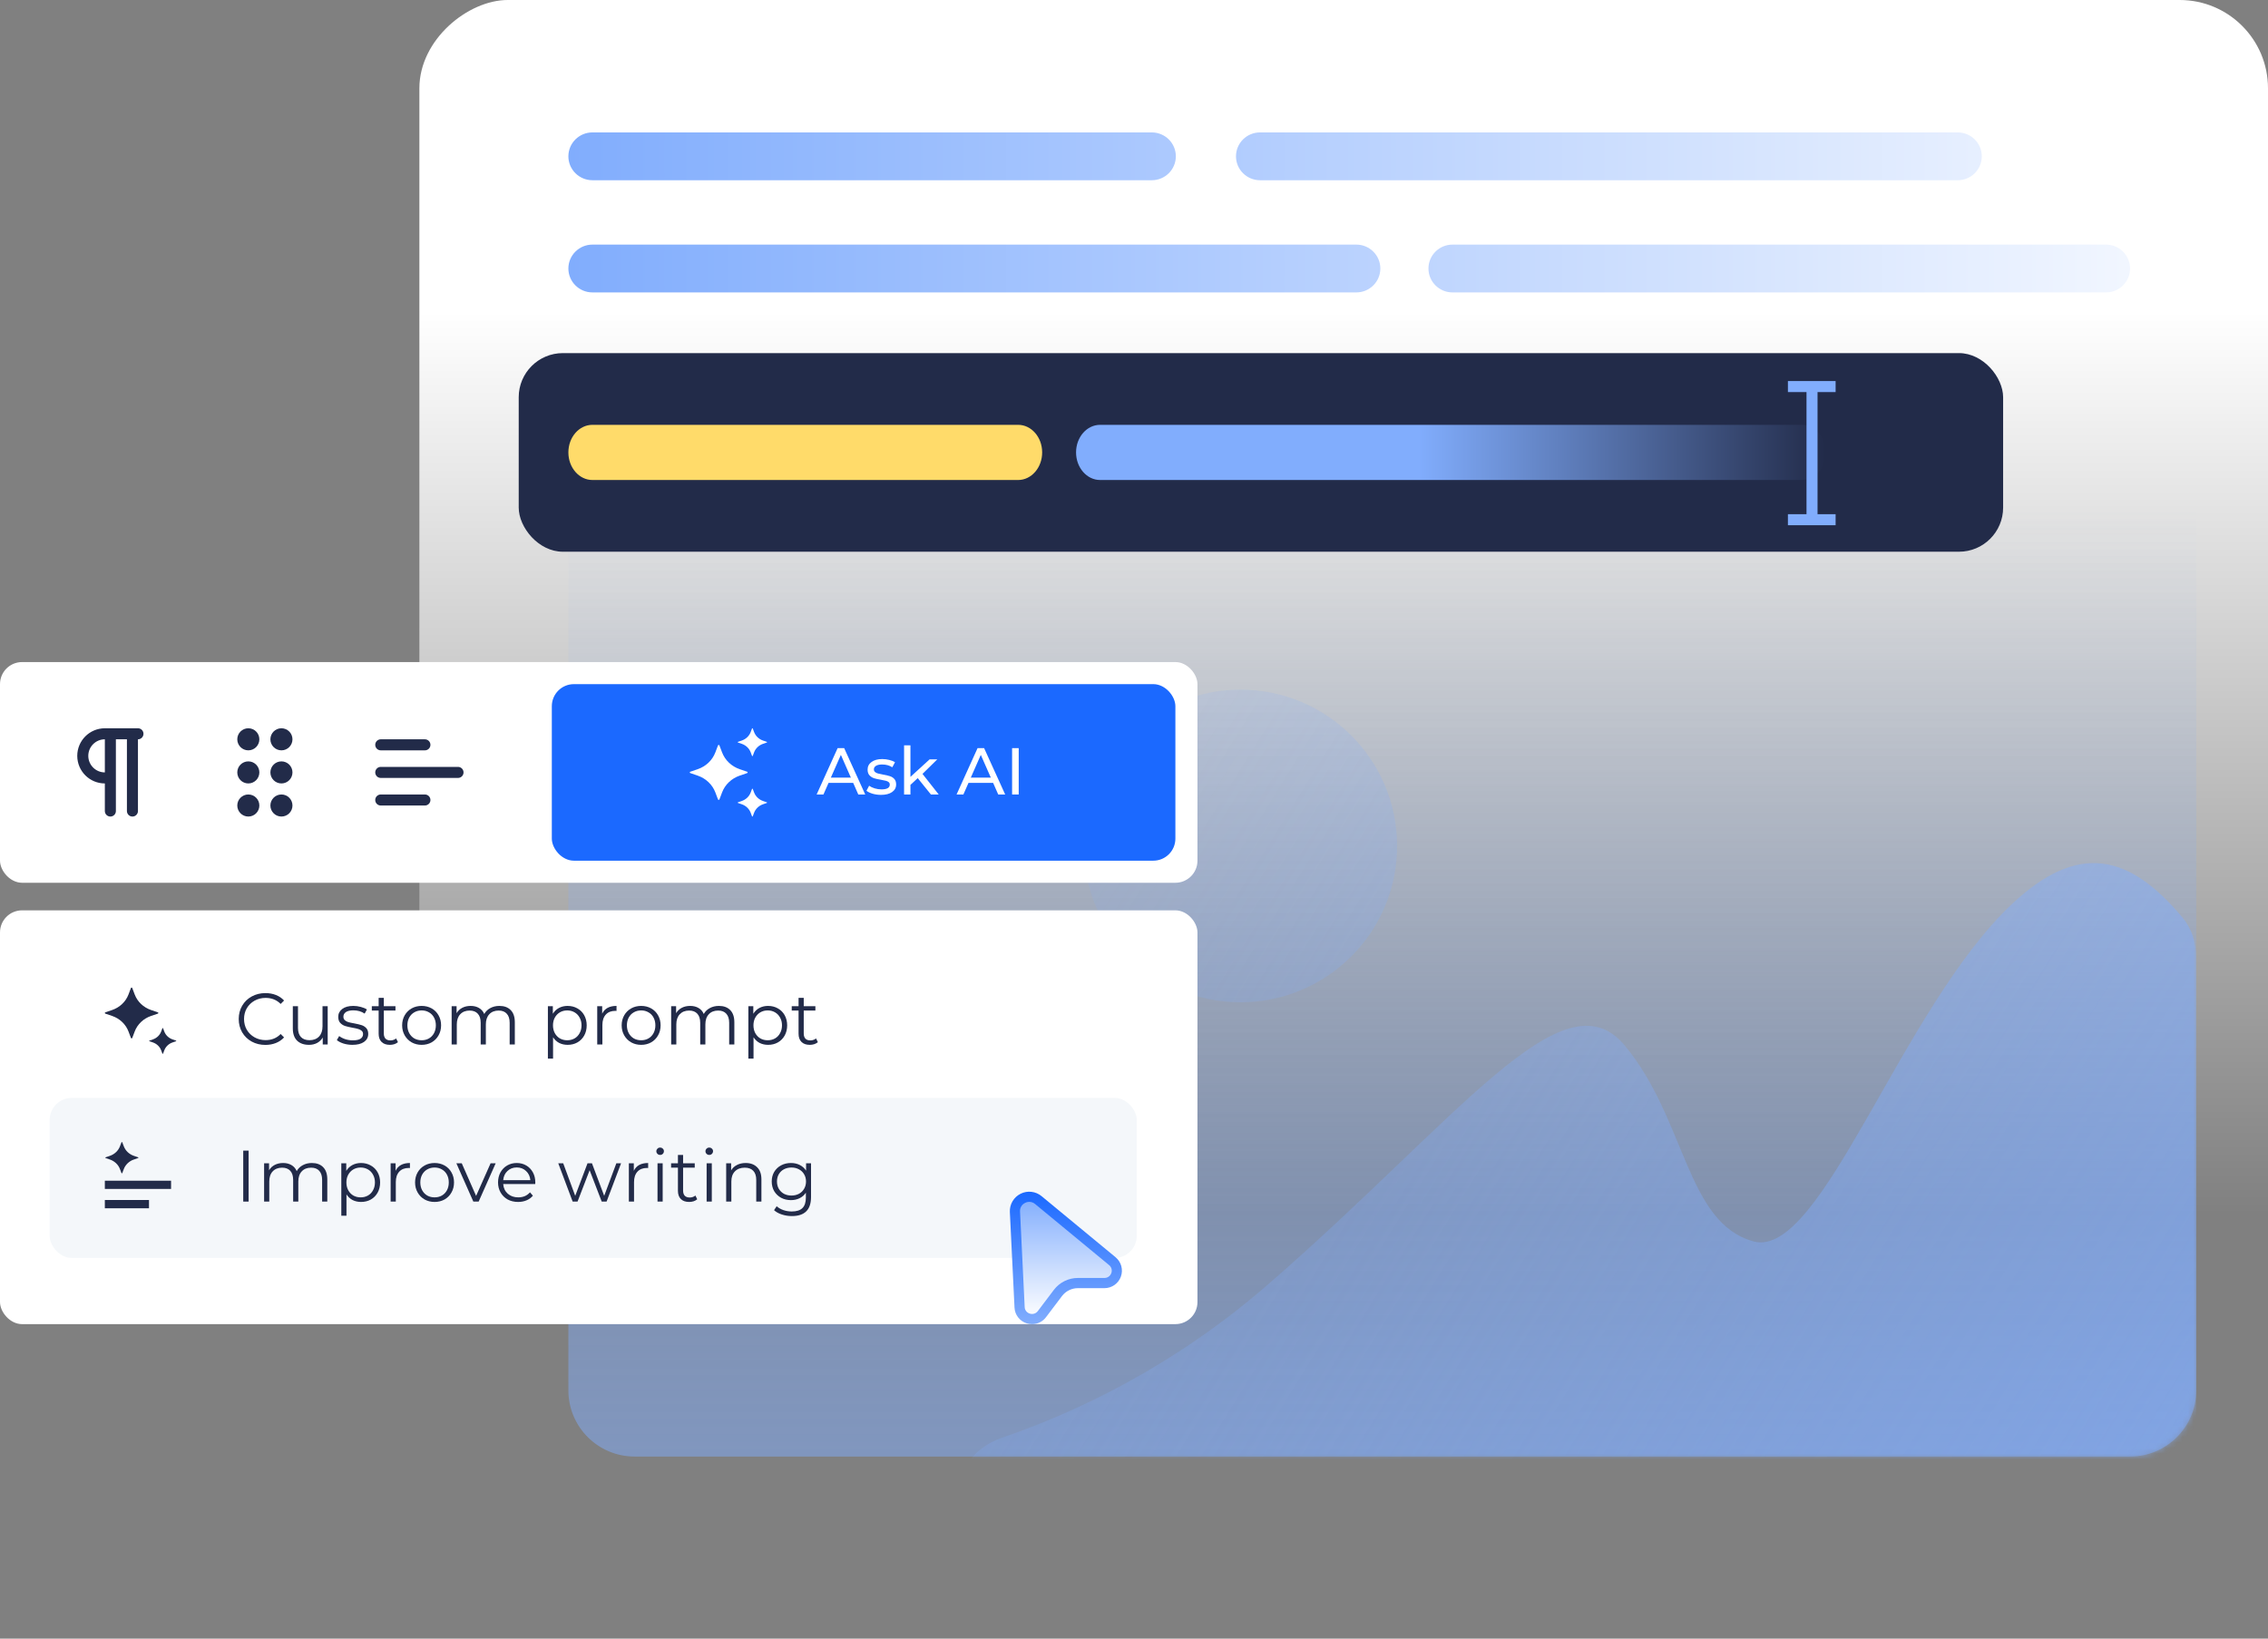 <svg width="411" height="297" viewBox="0 0 411 297" fill="none" xmlns="http://www.w3.org/2000/svg">
<rect x="0" y="0" width="411" height="297" fill="#808080" stroke="none"/>
<rect x="411" width="297" height="335" rx="16" transform="rotate(90 411 0)" fill="url(#paint0_linear_2_442)"/>
<path d="M103 76C103 69.373 108.373 64 115 64H386C392.627 64 398 69.373 398 76V252C398 258.627 392.627 264 386 264H115C108.373 264 103 258.627 103 252V76Z" fill="url(#paint1_linear_2_442)" fill-opacity="0.5"/>
<mask id="mask0_2_442" style="mask-type:alpha" maskUnits="userSpaceOnUse" x="103" y="64" width="295" height="200">
<path d="M103 76C103 69.373 108.373 64 115 64H386C392.627 64 398 69.373 398 76V252C398 258.627 392.627 264 386 264H115C108.373 264 103 258.627 103 252V76Z" fill="#81ADFD"/>
</mask>
<g mask="url(#mask0_2_442)">
<path d="M364.569 163.886C376.653 152.498 385.914 154.85 395.51 166.309C397.169 168.291 397.977 170.836 397.977 173.421V271.907C397.977 278.535 392.604 283.907 385.977 283.907H184.72C178.247 283.907 173 278.66 173 272.187V272.187C173 266.892 176.568 262.301 181.578 260.587C195.036 255.983 212.685 247.673 229.793 232.8C264.33 202.787 283.262 176.122 294.397 189.454C305.533 202.786 305.517 221.675 317.782 225.008C330.047 228.341 344.525 182.773 364.569 163.886ZM224.782 125C240.465 125 253.179 137.684 253.179 153.331C253.179 168.978 240.465 181.662 224.782 181.662C209.099 181.662 196.386 168.978 196.386 153.331C196.386 137.684 209.099 125 224.782 125Z" fill="url(#paint2_linear_2_442)"/>
</g>
<rect x="94" y="64.001" width="269" height="36" rx="8" fill="#222B49"/>
<path d="M245.781 44.334C248.189 44.334 250.141 46.274 250.141 48.667C250.141 51.06 248.189 53.001 245.781 53.001H107.36C104.952 53.001 103 51.06 103 48.667C103 46.274 104.952 44.334 107.36 44.334H245.781ZM381.641 44.334C384.048 44.334 386 46.274 386 48.667C386 51.06 384.048 53.001 381.641 53.001H263.22C260.812 53.001 258.86 51.06 258.86 48.667C258.86 46.274 260.812 44.334 263.22 44.334H381.641ZM208.723 24C211.131 24 213.083 25.941 213.083 28.334C213.083 30.727 211.131 32.667 208.723 32.667H107.36C104.952 32.667 103 30.727 103 28.334C103 25.941 104.952 24 107.36 24H208.723ZM354.774 24C357.181 24 359.133 25.941 359.133 28.334C359.133 30.727 357.181 32.667 354.774 32.667H228.342C225.934 32.667 223.982 30.727 223.982 28.334C223.982 25.941 225.934 24 228.342 24H354.774Z" fill="url(#paint3_linear_2_442)"/>
<path d="M188.858 82.001C188.858 79.239 186.907 77.001 184.5 77.001H107.358C104.951 77.001 103 79.239 103 82.001C103 84.762 104.951 87.001 107.358 87.001H184.5C186.907 87.001 188.858 84.762 188.858 82.001Z" fill="#FFDB6A"/>
<path d="M330.858 82.001C330.858 79.239 328.907 77.001 326.5 77.001H199.358C196.951 77.001 195 79.239 195 82.001C195 84.762 196.951 87.001 199.358 87.001H326.5C328.907 87.001 330.858 84.762 330.858 82.001Z" fill="url(#paint4_linear_2_442)"/>
<path d="M328.369 70.426L328.369 94.558" stroke="#81ADFD" stroke-width="2"/>
<path d="M324 70.066H332.644" stroke="#81ADFD" stroke-width="2"/>
<path d="M324 94.198H332.644" stroke="#81ADFD" stroke-width="2"/>
<rect y="120" width="217" height="40" rx="4" fill="white"/>
<path d="M20 133V141M20 133H24M20 133H19C16.791 133 15 134.791 15 137C15 139.209 16.791 141 19 141H20M20 141V147M24 133V147M24 133H25" stroke="#222B49" stroke-width="2" stroke-linecap="round" stroke-linejoin="round"/>
<path d="M45 144C46.105 144 47 144.895 47 146C47 147.105 46.105 148 45 148C43.895 148 43 147.105 43 146C43 144.895 43.895 144 45 144ZM51 144C52.105 144 53 144.895 53 146C53 147.105 52.105 148 51 148C49.895 148 49 147.105 49 146C49 144.895 49.895 144 51 144ZM45 138C46.105 138 47 138.895 47 140C47 141.105 46.105 142 45 142C43.895 142 43 141.105 43 140C43 138.895 43.895 138 45 138ZM51 138C52.105 138 53 138.895 53 140C53 141.105 52.105 142 51 142C49.895 142 49 141.105 49 140C49 138.895 49.895 138 51 138ZM45 132C46.105 132 47 132.895 47 134C47 135.105 46.105 136 45 136C43.895 136 43 135.105 43 134C43 132.895 43.895 132 45 132ZM51 132C52.105 132 53 132.895 53 134C53 135.105 52.105 136 51 136C49.895 136 49 135.105 49 134C49 132.895 49.895 132 51 132Z" fill="#222B49"/>
<path d="M69 145H77M69 140H83M69 135H77" stroke="#222B49" stroke-width="2" stroke-linecap="round" stroke-linejoin="round"/>
<rect x="100" y="124" width="113" height="32" rx="4" fill="#1B69FF"/>
<path d="M136.279 142.999C136.302 142.941 136.389 142.942 136.411 142.999L136.656 143.645C136.928 144.361 137.522 144.925 138.275 145.183L138.954 145.416C139.015 145.437 139.015 145.519 138.954 145.54L138.275 145.773C137.522 146.031 136.929 146.595 136.656 147.31L136.411 147.956C136.389 148.015 136.302 148.015 136.279 147.956L136.035 147.31C135.763 146.595 135.169 146.031 134.415 145.773L133.737 145.54C133.675 145.519 133.675 145.437 133.737 145.416L134.415 145.183C135.169 144.925 135.764 144.361 136.035 143.645L136.279 142.999Z" fill="white"/>
<path d="M130.113 135.107C130.157 134.991 130.329 134.991 130.373 135.107L130.855 136.381C131.392 137.795 132.565 138.908 134.053 139.418L135.395 139.877C135.516 139.919 135.516 140.082 135.395 140.123L134.053 140.582C132.564 141.091 131.392 142.205 130.855 143.619L130.373 144.894C130.329 145.008 130.157 145.008 130.113 144.894L129.631 143.619C129.094 142.205 127.921 141.091 126.433 140.582L125.091 140.123C124.97 140.082 124.97 139.918 125.091 139.877L126.433 139.418C127.921 138.908 129.094 137.795 129.631 136.381L130.113 135.107Z" fill="white"/>
<path d="M136.279 132.044C136.302 131.985 136.389 131.985 136.411 132.044L136.656 132.689C136.928 133.405 137.522 133.969 138.275 134.228L138.954 134.459C139.015 134.481 139.015 134.563 138.954 134.584L138.275 134.817C137.522 135.076 136.928 135.639 136.656 136.355L136.411 137.001C136.389 137.059 136.302 137.059 136.279 137.001L136.035 136.355C135.764 135.639 135.169 135.076 134.415 134.817L133.737 134.584C133.675 134.563 133.675 134.481 133.737 134.459L134.415 134.228C135.169 133.969 135.764 133.405 136.035 132.689L136.279 132.044Z" fill="white"/>
<path d="M183.408 135.6H184.608V144H183.408V135.6Z" fill="white"/>
<path d="M179.971 141.9H175.507L174.583 144H173.347L177.151 135.6H178.339L182.155 144H180.895L179.971 141.9ZM179.551 140.94L177.739 136.824L175.927 140.94H179.551Z" fill="white"/>
<path d="M166.306 141.036L164.986 142.26V144H163.834V135.096H164.986V140.808L168.454 137.64H169.846L167.17 140.268L170.11 144H168.694L166.306 141.036Z" fill="white"/>
<path d="M159.647 144.072C159.127 144.072 158.627 144.004 158.147 143.868C157.667 143.724 157.291 143.544 157.019 143.328L157.499 142.416C157.779 142.616 158.119 142.776 158.519 142.896C158.919 143.016 159.323 143.076 159.731 143.076C160.739 143.076 161.243 142.788 161.243 142.212C161.243 142.02 161.175 141.868 161.039 141.756C160.903 141.644 160.731 141.564 160.523 141.516C160.323 141.46 160.035 141.4 159.659 141.336C159.147 141.256 158.727 141.164 158.399 141.06C158.079 140.956 157.803 140.78 157.571 140.532C157.339 140.284 157.223 139.936 157.223 139.488C157.223 138.912 157.463 138.452 157.943 138.108C158.423 137.756 159.067 137.58 159.875 137.58C160.299 137.58 160.723 137.632 161.147 137.736C161.571 137.84 161.919 137.98 162.191 138.156L161.699 139.068C161.179 138.732 160.567 138.564 159.863 138.564C159.375 138.564 159.003 138.644 158.747 138.804C158.491 138.964 158.363 139.176 158.363 139.44C158.363 139.648 158.435 139.812 158.579 139.932C158.723 140.052 158.899 140.14 159.107 140.196C159.323 140.252 159.623 140.316 160.007 140.388C160.519 140.476 160.931 140.572 161.243 140.676C161.563 140.772 161.835 140.94 162.059 141.18C162.283 141.42 162.395 141.756 162.395 142.188C162.395 142.764 162.147 143.224 161.651 143.568C161.163 143.904 160.495 144.072 159.647 144.072Z" fill="white"/>
<path d="M154.612 141.9H150.148L149.224 144H147.988L151.792 135.6H152.98L156.796 144H155.536L154.612 141.9ZM154.192 140.94L152.38 136.824L150.568 140.94H154.192Z" fill="white"/>
<rect y="165" width="217" height="75" rx="4" fill="white"/>
<rect x="9" y="199" width="197" height="29" rx="4" fill="#F4F7FA"/>
<path d="M44.078 208.554H45.054V217.788H44.078V208.554Z" fill="#222B49"/>
<path d="M56.514 210.797C57.385 210.797 58.067 211.047 58.559 211.549C59.06 212.05 59.311 212.789 59.311 213.765V217.788H58.374V213.857C58.374 213.136 58.199 212.586 57.847 212.208C57.504 211.83 57.016 211.641 56.383 211.641C55.661 211.641 55.094 211.865 54.681 212.314C54.268 212.753 54.061 213.365 54.061 214.147V217.788H53.124V213.857C53.124 213.136 52.948 212.586 52.597 212.208C52.254 211.83 51.761 211.641 51.119 211.641C50.407 211.641 49.84 211.865 49.417 212.314C49.004 212.753 48.797 213.365 48.797 214.147V217.788H47.861V210.849H48.758V212.116C49.004 211.694 49.347 211.368 49.787 211.14C50.227 210.911 50.732 210.797 51.304 210.797C51.884 210.797 52.386 210.92 52.808 211.166C53.239 211.412 53.56 211.777 53.771 212.261C54.026 211.804 54.391 211.447 54.866 211.192C55.349 210.929 55.899 210.797 56.514 210.797Z" fill="#222B49"/>
<path d="M65.426 210.797C66.077 210.797 66.666 210.946 67.194 211.245C67.721 211.535 68.135 211.949 68.434 212.485C68.733 213.022 68.882 213.633 68.882 214.319C68.882 215.013 68.733 215.629 68.434 216.166C68.135 216.702 67.721 217.12 67.194 217.419C66.675 217.709 66.085 217.854 65.426 217.854C64.863 217.854 64.353 217.74 63.896 217.511C63.447 217.274 63.078 216.931 62.788 216.482V220.347H61.851V210.849H62.748V212.221C63.029 211.764 63.399 211.412 63.856 211.166C64.322 210.92 64.846 210.797 65.426 210.797ZM65.36 217.023C65.844 217.023 66.283 216.913 66.679 216.693C67.075 216.465 67.383 216.144 67.603 215.73C67.831 215.317 67.945 214.846 67.945 214.319C67.945 213.791 67.831 213.325 67.603 212.92C67.383 212.507 67.075 212.186 66.679 211.957C66.283 211.729 65.844 211.614 65.36 211.614C64.868 211.614 64.423 211.729 64.028 211.957C63.641 212.186 63.333 212.507 63.104 212.92C62.884 213.325 62.775 213.791 62.775 214.319C62.775 214.846 62.884 215.317 63.104 215.73C63.333 216.144 63.641 216.465 64.028 216.693C64.423 216.913 64.868 217.023 65.36 217.023Z" fill="#222B49"/>
<path d="M71.688 212.208C71.908 211.742 72.234 211.39 72.665 211.153C73.104 210.915 73.645 210.797 74.287 210.797V211.707L74.063 211.694C73.333 211.694 72.761 211.918 72.348 212.366C71.935 212.815 71.728 213.444 71.728 214.253V217.788H70.791V210.849H71.688V212.208Z" fill="#222B49"/>
<path d="M78.755 217.854C78.086 217.854 77.484 217.705 76.948 217.406C76.411 217.098 75.989 216.676 75.681 216.139C75.373 215.603 75.219 214.996 75.219 214.319C75.219 213.642 75.373 213.035 75.681 212.498C75.989 211.962 76.411 211.544 76.948 211.245C77.484 210.946 78.086 210.797 78.755 210.797C79.423 210.797 80.025 210.946 80.562 211.245C81.098 211.544 81.516 211.962 81.815 212.498C82.123 213.035 82.277 213.642 82.277 214.319C82.277 214.996 82.123 215.603 81.815 216.139C81.516 216.676 81.098 217.098 80.562 217.406C80.025 217.705 79.423 217.854 78.755 217.854ZM78.755 217.023C79.247 217.023 79.687 216.913 80.074 216.693C80.47 216.465 80.777 216.144 80.997 215.73C81.217 215.317 81.327 214.846 81.327 214.319C81.327 213.791 81.217 213.321 80.997 212.907C80.777 212.494 80.47 212.177 80.074 211.957C79.687 211.729 79.247 211.614 78.755 211.614C78.262 211.614 77.818 211.729 77.422 211.957C77.035 212.177 76.728 212.494 76.499 212.907C76.279 213.321 76.169 213.791 76.169 214.319C76.169 214.846 76.279 215.317 76.499 215.73C76.728 216.144 77.035 216.465 77.422 216.693C77.818 216.913 78.262 217.023 78.755 217.023Z" fill="#222B49"/>
<path d="M89.826 210.849L86.74 217.788H85.777L82.703 210.849H83.679L86.278 216.759L88.903 210.849H89.826Z" fill="#222B49"/>
<path d="M96.994 214.609H91.19C91.242 215.33 91.519 215.915 92.021 216.363C92.522 216.803 93.155 217.023 93.92 217.023C94.351 217.023 94.747 216.948 95.108 216.799C95.468 216.64 95.78 216.412 96.044 216.113L96.572 216.72C96.264 217.089 95.877 217.37 95.411 217.564C94.954 217.757 94.448 217.854 93.894 217.854C93.182 217.854 92.548 217.705 91.994 217.406C91.449 217.098 91.023 216.676 90.715 216.139C90.407 215.603 90.253 214.996 90.253 214.319C90.253 213.642 90.398 213.035 90.688 212.498C90.987 211.962 91.392 211.544 91.902 211.245C92.421 210.946 93.001 210.797 93.643 210.797C94.285 210.797 94.861 210.946 95.371 211.245C95.881 211.544 96.282 211.962 96.572 212.498C96.862 213.026 97.007 213.633 97.007 214.319L96.994 214.609ZM93.643 211.601C92.975 211.601 92.412 211.817 91.955 212.248C91.506 212.67 91.251 213.224 91.19 213.91H96.11C96.049 213.224 95.789 212.67 95.332 212.248C94.883 211.817 94.32 211.601 93.643 211.601Z" fill="#222B49"/>
<path d="M112.55 210.849L109.925 217.788H109.041L106.851 212.103L104.661 217.788H103.777L101.166 210.849H102.063L104.239 216.746L106.469 210.849H107.273L109.489 216.746L111.692 210.849H112.55Z" fill="#222B49"/>
<path d="M114.857 212.208C115.077 211.742 115.402 211.39 115.833 211.153C116.273 210.915 116.814 210.797 117.456 210.797V211.707L117.232 211.694C116.502 211.694 115.93 211.918 115.517 212.366C115.103 212.815 114.897 213.444 114.897 214.253V217.788H113.96V210.849H114.857V212.208Z" fill="#222B49"/>
<path d="M119.152 210.849H120.088V217.788H119.152V210.849ZM119.627 209.332C119.433 209.332 119.27 209.266 119.138 209.134C119.007 209.003 118.941 208.844 118.941 208.66C118.941 208.484 119.007 208.33 119.138 208.198C119.27 208.066 119.433 208 119.627 208C119.82 208 119.983 208.066 120.115 208.198C120.247 208.321 120.312 208.47 120.312 208.646C120.312 208.84 120.247 209.003 120.115 209.134C119.983 209.266 119.82 209.332 119.627 209.332Z" fill="#222B49"/>
<path d="M126.348 217.366C126.172 217.524 125.953 217.647 125.689 217.735C125.434 217.814 125.165 217.854 124.884 217.854C124.233 217.854 123.732 217.678 123.38 217.326C123.028 216.975 122.853 216.478 122.853 215.836V211.641H121.613V210.849H122.853V209.332H123.789V210.849H125.9V211.641H123.789V215.783C123.789 216.196 123.89 216.513 124.093 216.733C124.304 216.944 124.603 217.049 124.99 217.049C125.183 217.049 125.368 217.019 125.544 216.957C125.728 216.895 125.887 216.808 126.019 216.693L126.348 217.366Z" fill="#222B49"/>
<path d="M128.053 210.849H128.99V217.788H128.053V210.849ZM128.528 209.332C128.335 209.332 128.172 209.266 128.04 209.134C127.908 209.003 127.842 208.844 127.842 208.66C127.842 208.484 127.908 208.33 128.04 208.198C128.172 208.066 128.335 208 128.528 208C128.722 208 128.884 208.066 129.016 208.198C129.148 208.321 129.214 208.47 129.214 208.646C129.214 208.84 129.148 209.003 129.016 209.134C128.884 209.266 128.722 209.332 128.528 209.332Z" fill="#222B49"/>
<path d="M135.131 210.797C136.002 210.797 136.692 211.052 137.202 211.562C137.721 212.063 137.981 212.797 137.981 213.765V217.788H137.044V213.857C137.044 213.136 136.864 212.586 136.503 212.208C136.143 211.83 135.628 211.641 134.96 211.641C134.212 211.641 133.619 211.865 133.179 212.314C132.748 212.753 132.533 213.365 132.533 214.147V217.788H131.596V210.849H132.493V212.129C132.748 211.707 133.1 211.381 133.548 211.153C134.006 210.915 134.533 210.797 135.131 210.797Z" fill="#222B49"/>
<path d="M146.973 210.849V216.944C146.973 218.122 146.683 218.993 146.103 219.556C145.531 220.127 144.665 220.413 143.504 220.413C142.862 220.413 142.251 220.316 141.67 220.123C141.099 219.938 140.633 219.679 140.272 219.345L140.747 218.632C141.081 218.931 141.486 219.164 141.961 219.331C142.444 219.499 142.95 219.582 143.478 219.582C144.357 219.582 145.003 219.375 145.417 218.962C145.83 218.558 146.037 217.924 146.037 217.063V216.179C145.747 216.618 145.364 216.953 144.889 217.181C144.423 217.41 143.904 217.524 143.333 217.524C142.682 217.524 142.088 217.384 141.552 217.102C141.024 216.812 140.606 216.412 140.298 215.902C139.999 215.383 139.85 214.798 139.85 214.147C139.85 213.496 139.999 212.916 140.298 212.406C140.606 211.896 141.024 211.5 141.552 211.219C142.079 210.937 142.673 210.797 143.333 210.797C143.922 210.797 144.454 210.915 144.929 211.153C145.404 211.39 145.786 211.733 146.076 212.182V210.849H146.973ZM143.425 216.693C143.926 216.693 144.379 216.588 144.784 216.377C145.188 216.157 145.5 215.853 145.72 215.466C145.949 215.079 146.063 214.64 146.063 214.147C146.063 213.655 145.949 213.219 145.72 212.841C145.5 212.454 145.188 212.155 144.784 211.944C144.388 211.724 143.935 211.614 143.425 211.614C142.924 211.614 142.471 211.72 142.066 211.931C141.67 212.142 141.358 212.441 141.13 212.828C140.91 213.215 140.8 213.655 140.8 214.147C140.8 214.64 140.91 215.079 141.13 215.466C141.358 215.853 141.67 216.157 142.066 216.377C142.471 216.588 142.924 216.693 143.425 216.693Z" fill="#222B49"/>
<path d="M27 219H19V217.5H27V219ZM31 215.5H19V214H31V215.5ZM22.012 207.049C22.037 206.983 22.135 206.983 22.16 207.049L22.436 207.773C22.742 208.577 23.412 209.21 24.262 209.5L25.028 209.762C25.097 209.786 25.097 209.878 25.028 209.901L24.262 210.162C23.412 210.452 22.742 211.086 22.436 211.89L22.16 212.614C22.135 212.679 22.037 212.679 22.012 212.614L21.736 211.89C21.43 211.086 20.76 210.452 19.91 210.162L19.144 209.901C19.075 209.878 19.075 209.785 19.144 209.762L19.91 209.5C20.76 209.21 21.43 208.577 21.736 207.773L22.012 207.049Z" fill="#222B49"/>
<path d="M48.089 189.392C47.174 189.392 46.348 189.19 45.609 188.786C44.879 188.381 44.303 187.823 43.881 187.11C43.467 186.389 43.261 185.584 43.261 184.696C43.261 183.808 43.467 183.008 43.881 182.295C44.303 181.574 44.883 181.011 45.622 180.607C46.361 180.202 47.187 180 48.102 180C48.788 180 49.421 180.114 50.002 180.343C50.582 180.572 51.075 180.906 51.479 181.346L50.859 181.966C50.138 181.236 49.228 180.871 48.128 180.871C47.398 180.871 46.734 181.038 46.136 181.372C45.538 181.706 45.068 182.163 44.725 182.744C44.391 183.324 44.224 183.975 44.224 184.696C44.224 185.417 44.391 186.068 44.725 186.649C45.068 187.229 45.538 187.686 46.136 188.02C46.734 188.355 47.398 188.522 48.128 188.522C49.236 188.522 50.147 188.152 50.859 187.414L51.479 188.034C51.075 188.473 50.578 188.812 49.988 189.049C49.408 189.278 48.775 189.392 48.089 189.392Z" fill="#222B49"/>
<path d="M59.383 182.374V189.313H58.486V188.047C58.24 188.469 57.901 188.799 57.47 189.036C57.039 189.265 56.547 189.379 55.993 189.379C55.087 189.379 54.37 189.129 53.843 188.627C53.324 188.117 53.064 187.374 53.064 186.398V182.374H54.001V186.306C54.001 187.035 54.181 187.59 54.542 187.968C54.902 188.346 55.417 188.535 56.085 188.535C56.815 188.535 57.391 188.315 57.813 187.875C58.235 187.427 58.446 186.807 58.446 186.015V182.374H59.383Z" fill="#222B49"/>
<path d="M63.866 189.379C63.303 189.379 62.763 189.3 62.244 189.142C61.733 188.975 61.333 188.768 61.043 188.522L61.465 187.783C61.755 188.012 62.12 188.201 62.56 188.35C63 188.491 63.457 188.561 63.932 188.561C64.565 188.561 65.031 188.465 65.33 188.271C65.638 188.069 65.792 187.787 65.792 187.427C65.792 187.172 65.709 186.974 65.541 186.833C65.374 186.684 65.163 186.574 64.908 186.503C64.653 186.424 64.315 186.35 63.892 186.279C63.33 186.174 62.877 186.068 62.534 185.963C62.191 185.848 61.896 185.659 61.65 185.395C61.413 185.131 61.294 184.767 61.294 184.3C61.294 183.72 61.536 183.245 62.019 182.876C62.503 182.506 63.176 182.322 64.038 182.322C64.486 182.322 64.935 182.383 65.383 182.506C65.832 182.621 66.201 182.775 66.491 182.968L66.082 183.72C65.511 183.324 64.829 183.126 64.038 183.126C63.44 183.126 62.987 183.232 62.679 183.443C62.38 183.654 62.23 183.931 62.23 184.274C62.23 184.538 62.314 184.749 62.481 184.907C62.657 185.066 62.872 185.184 63.127 185.263C63.383 185.334 63.734 185.409 64.183 185.488C64.737 185.593 65.181 185.699 65.515 185.804C65.849 185.91 66.135 186.09 66.373 186.345C66.61 186.6 66.729 186.952 66.729 187.4C66.729 188.007 66.474 188.491 65.964 188.851C65.462 189.203 64.763 189.379 63.866 189.379Z" fill="#222B49"/>
<path d="M72.114 188.891C71.938 189.049 71.719 189.172 71.455 189.26C71.2 189.34 70.931 189.379 70.65 189.379C69.999 189.379 69.498 189.203 69.146 188.851C68.794 188.5 68.618 188.003 68.618 187.361V183.166H67.379V182.374H68.618V180.857H69.555V182.374H71.666V183.166H69.555V187.308C69.555 187.721 69.656 188.038 69.859 188.258C70.07 188.469 70.369 188.574 70.755 188.574C70.949 188.574 71.134 188.544 71.31 188.482C71.494 188.421 71.653 188.333 71.784 188.218L72.114 188.891Z" fill="#222B49"/>
<path d="M76.411 189.379C75.742 189.379 75.14 189.23 74.603 188.931C74.067 188.623 73.645 188.201 73.337 187.664C73.029 187.128 72.875 186.521 72.875 185.844C72.875 185.167 73.029 184.56 73.337 184.023C73.645 183.487 74.067 183.069 74.603 182.77C75.14 182.471 75.742 182.322 76.411 182.322C77.079 182.322 77.681 182.471 78.218 182.77C78.754 183.069 79.172 183.487 79.471 184.023C79.779 184.56 79.933 185.167 79.933 185.844C79.933 186.521 79.779 187.128 79.471 187.664C79.172 188.201 78.754 188.623 78.218 188.931C77.681 189.23 77.079 189.379 76.411 189.379ZM76.411 188.548C76.903 188.548 77.343 188.438 77.73 188.218C78.126 187.99 78.433 187.669 78.653 187.255C78.873 186.842 78.983 186.371 78.983 185.844C78.983 185.316 78.873 184.846 78.653 184.432C78.433 184.019 78.126 183.702 77.73 183.483C77.343 183.254 76.903 183.14 76.411 183.14C75.918 183.14 75.474 183.254 75.078 183.483C74.691 183.702 74.384 184.019 74.155 184.432C73.935 184.846 73.825 185.316 73.825 185.844C73.825 186.371 73.935 186.842 74.155 187.255C74.384 187.669 74.691 187.99 75.078 188.218C75.474 188.438 75.918 188.548 76.411 188.548Z" fill="#222B49"/>
<path d="M90.499 182.322C91.369 182.322 92.051 182.572 92.543 183.074C93.044 183.575 93.295 184.314 93.295 185.29V189.313H92.359V185.382C92.359 184.661 92.183 184.111 91.831 183.733C91.488 183.355 91 183.166 90.367 183.166C89.645 183.166 89.078 183.39 88.665 183.839C88.252 184.278 88.045 184.89 88.045 185.672V189.313H87.108V185.382C87.108 184.661 86.932 184.111 86.581 183.733C86.238 183.355 85.745 183.166 85.103 183.166C84.391 183.166 83.824 183.39 83.401 183.839C82.988 184.278 82.781 184.89 82.781 185.672V189.313H81.845V182.374H82.742V183.641C82.988 183.219 83.331 182.893 83.771 182.665C84.211 182.436 84.716 182.322 85.288 182.322C85.868 182.322 86.37 182.445 86.792 182.691C87.223 182.937 87.544 183.302 87.755 183.786C88.01 183.329 88.375 182.972 88.85 182.717C89.333 182.454 89.883 182.322 90.499 182.322Z" fill="#222B49"/>
<path d="M102.862 182.322C103.513 182.322 104.102 182.471 104.63 182.77C105.158 183.06 105.571 183.474 105.87 184.01C106.169 184.547 106.319 185.158 106.319 185.844C106.319 186.539 106.169 187.154 105.87 187.691C105.571 188.227 105.158 188.645 104.63 188.944C104.111 189.234 103.522 189.379 102.862 189.379C102.3 189.379 101.79 189.265 101.332 189.036C100.884 188.799 100.514 188.456 100.224 188.007V191.872H99.288V182.374H100.185V183.746C100.466 183.289 100.835 182.937 101.293 182.691C101.759 182.445 102.282 182.322 102.862 182.322ZM102.797 188.548C103.28 188.548 103.72 188.438 104.116 188.218C104.511 187.99 104.819 187.669 105.039 187.255C105.268 186.842 105.382 186.371 105.382 185.844C105.382 185.316 105.268 184.85 105.039 184.446C104.819 184.032 104.511 183.711 104.116 183.483C103.72 183.254 103.28 183.14 102.797 183.14C102.304 183.14 101.86 183.254 101.464 183.483C101.077 183.711 100.769 184.032 100.541 184.446C100.321 184.85 100.211 185.316 100.211 185.844C100.211 186.371 100.321 186.842 100.541 187.255C100.769 187.669 101.077 187.99 101.464 188.218C101.86 188.438 102.304 188.548 102.797 188.548Z" fill="#222B49"/>
<path d="M109.125 183.733C109.345 183.267 109.67 182.915 110.101 182.678C110.541 182.44 111.082 182.322 111.724 182.322V183.232L111.499 183.219C110.769 183.219 110.198 183.443 109.784 183.891C109.371 184.34 109.164 184.969 109.164 185.778V189.313H108.228V182.374H109.125V183.733Z" fill="#222B49"/>
<path d="M116.191 189.379C115.523 189.379 114.92 189.23 114.384 188.931C113.848 188.623 113.425 188.201 113.118 187.664C112.81 187.128 112.656 186.521 112.656 185.844C112.656 185.167 112.81 184.56 113.118 184.023C113.425 183.487 113.848 183.069 114.384 182.77C114.92 182.471 115.523 182.322 116.191 182.322C116.86 182.322 117.462 182.471 117.998 182.77C118.535 183.069 118.953 183.487 119.252 184.023C119.559 184.56 119.713 185.167 119.713 185.844C119.713 186.521 119.559 187.128 119.252 187.664C118.953 188.201 118.535 188.623 117.998 188.931C117.462 189.23 116.86 189.379 116.191 189.379ZM116.191 188.548C116.684 188.548 117.123 188.438 117.51 188.218C117.906 187.99 118.214 187.669 118.434 187.255C118.654 186.842 118.764 186.371 118.764 185.844C118.764 185.316 118.654 184.846 118.434 184.432C118.214 184.019 117.906 183.702 117.51 183.483C117.123 183.254 116.684 183.14 116.191 183.14C115.699 183.14 115.255 183.254 114.859 183.483C114.472 183.702 114.164 184.019 113.935 184.432C113.716 184.846 113.606 185.316 113.606 185.844C113.606 186.371 113.716 186.842 113.935 187.255C114.164 187.669 114.472 187.99 114.859 188.218C115.255 188.438 115.699 188.548 116.191 188.548Z" fill="#222B49"/>
<path d="M130.279 182.322C131.15 182.322 131.831 182.572 132.324 183.074C132.825 183.575 133.076 184.314 133.076 185.29V189.313H132.139V185.382C132.139 184.661 131.963 184.111 131.611 183.733C131.268 183.355 130.78 183.166 130.147 183.166C129.426 183.166 128.859 183.39 128.446 183.839C128.032 184.278 127.826 184.89 127.826 185.672V189.313H126.889V185.382C126.889 184.661 126.713 184.111 126.361 183.733C126.018 183.355 125.526 183.166 124.884 183.166C124.171 183.166 123.604 183.39 123.182 183.839C122.769 184.278 122.562 184.89 122.562 185.672V189.313H121.626V182.374H122.523V183.641C122.769 183.219 123.112 182.893 123.551 182.665C123.991 182.436 124.497 182.322 125.068 182.322C125.649 182.322 126.15 182.445 126.572 182.691C127.003 182.937 127.324 183.302 127.535 183.786C127.79 183.329 128.155 182.972 128.63 182.717C129.114 182.454 129.664 182.322 130.279 182.322Z" fill="#222B49"/>
<path d="M139.191 182.322C139.841 182.322 140.431 182.471 140.958 182.77C141.486 183.06 141.899 183.474 142.198 184.01C142.497 184.547 142.647 185.158 142.647 185.844C142.647 186.539 142.497 187.154 142.198 187.691C141.899 188.227 141.486 188.645 140.958 188.944C140.439 189.234 139.85 189.379 139.191 189.379C138.628 189.379 138.118 189.265 137.66 189.036C137.212 188.799 136.843 188.456 136.552 188.007V191.872H135.616V182.374H136.513V183.746C136.794 183.289 137.163 182.937 137.621 182.691C138.087 182.445 138.61 182.322 139.191 182.322ZM139.125 188.548C139.608 188.548 140.048 188.438 140.444 188.218C140.84 187.99 141.147 187.669 141.367 187.255C141.596 186.842 141.71 186.371 141.71 185.844C141.71 185.316 141.596 184.85 141.367 184.446C141.147 184.032 140.84 183.711 140.444 183.483C140.048 183.254 139.608 183.14 139.125 183.14C138.632 183.14 138.188 183.254 137.792 183.483C137.405 183.711 137.098 184.032 136.869 184.446C136.649 184.85 136.539 185.316 136.539 185.844C136.539 186.371 136.649 186.842 136.869 187.255C137.098 187.669 137.405 187.99 137.792 188.218C138.188 188.438 138.632 188.548 139.125 188.548Z" fill="#222B49"/>
<path d="M148.21 188.891C148.034 189.049 147.814 189.172 147.55 189.26C147.295 189.34 147.027 189.379 146.746 189.379C146.095 189.379 145.594 189.203 145.242 188.851C144.89 188.5 144.714 188.003 144.714 187.361V183.166H143.474V182.374H144.714V180.857H145.651V182.374H147.762V183.166H145.651V187.308C145.651 187.721 145.752 188.038 145.954 188.258C146.165 188.469 146.464 188.574 146.851 188.574C147.045 188.574 147.23 188.544 147.405 188.482C147.59 188.421 147.748 188.333 147.88 188.218L148.21 188.891Z" fill="#222B49"/>
<path d="M29.428 186.377C29.448 186.323 29.529 186.323 29.549 186.377L29.776 186.974C30.028 187.636 30.576 188.157 31.273 188.396L31.9 188.611C31.957 188.631 31.957 188.706 31.9 188.725L31.273 188.941C30.576 189.18 30.028 189.701 29.776 190.363L29.549 190.96C29.529 191.013 29.448 191.013 29.428 190.96L29.202 190.363C28.951 189.701 28.401 189.18 27.704 188.941L27.077 188.725C27.02 188.706 27.02 188.631 27.077 188.611L27.704 188.396C28.401 188.157 28.951 187.636 29.202 186.974L29.428 186.377Z" fill="#222B49"/>
<path d="M23.727 179.08C23.767 178.973 23.926 178.973 23.967 179.08L24.413 180.258C24.909 181.566 25.993 182.594 27.37 183.066L28.61 183.49C28.722 183.529 28.722 183.68 28.61 183.718L27.37 184.142C25.993 184.613 24.909 185.643 24.413 186.95L23.967 188.128C23.926 188.234 23.768 188.234 23.727 188.128L23.281 186.95C22.785 185.643 21.701 184.613 20.325 184.142L19.084 183.718C18.972 183.679 18.972 183.529 19.084 183.49L20.325 183.066C21.701 182.594 22.785 181.566 23.281 180.258L23.727 179.08Z" fill="#222B49"/>
<path d="M185.09 237.721L184.053 218.409L186.904 216.854L199.476 226.704L202.068 230.333L201.679 232.148L192.477 233.833L186.904 239.146L185.09 237.721Z" fill="url(#paint5_linear_2_442)"/>
<path d="M187.033 240.005C186.709 240.005 186.387 239.956 186.078 239.86C185.453 239.673 184.903 239.296 184.503 238.781C184.103 238.266 183.873 237.64 183.846 236.988L183.004 219.673C182.973 218.993 183.14 218.319 183.485 217.733C183.831 217.146 184.338 216.672 184.948 216.369C185.557 216.065 186.241 215.945 186.917 216.023C187.593 216.101 188.232 216.373 188.756 216.807L202.161 227.877C202.664 228.293 203.026 228.853 203.198 229.482C203.369 230.112 203.343 230.779 203.121 231.392C202.899 232.005 202.493 232.535 201.959 232.909C201.425 233.283 200.788 233.483 200.135 233.481H195.321C194.766 233.482 194.219 233.611 193.721 233.858C193.224 234.105 192.791 234.463 192.455 234.905L189.553 238.744C189.26 239.136 188.88 239.454 188.442 239.673C188.005 239.892 187.523 240.005 187.033 240.005ZM184.848 219.584L185.69 236.9C185.699 237.172 185.794 237.435 185.961 237.649C186.129 237.864 186.36 238.02 186.622 238.095C186.883 238.18 187.165 238.181 187.426 238.097C187.688 238.013 187.916 237.849 188.079 237.627L190.981 233.787C191.49 233.118 192.146 232.576 192.899 232.202C193.652 231.827 194.481 231.632 195.321 231.63H200.135C200.41 231.635 200.679 231.553 200.903 231.395C201.128 231.238 201.298 231.014 201.388 230.755C201.484 230.5 201.497 230.222 201.425 229.96C201.352 229.698 201.198 229.466 200.985 229.298L187.58 218.23C187.332 218.019 187.026 217.887 186.703 217.85C186.379 217.814 186.051 217.876 185.763 218.027C185.472 218.166 185.23 218.389 185.067 218.667C184.904 218.944 184.828 219.263 184.848 219.584Z" fill="url(#paint6_linear_2_442)"/>
<defs>
<linearGradient id="paint0_linear_2_442" x1="467" y1="237.071" x2="631.5" y2="237.071" gradientUnits="userSpaceOnUse">
<stop stop-color="white"/>
<stop offset="1" stop-color="white" stop-opacity="0"/>
</linearGradient>
<linearGradient id="paint1_linear_2_442" x1="269.5" y1="92" x2="269.5" y2="264" gradientUnits="userSpaceOnUse">
<stop stop-color="#81ADFD" stop-opacity="0"/>
<stop offset="1" stop-color="#81ADFD"/>
</linearGradient>
<linearGradient id="paint2_linear_2_442" x1="575.609" y1="354.43" x2="158.463" y2="94.662" gradientUnits="userSpaceOnUse">
<stop stop-color="#81ADFD"/>
<stop offset="1" stop-color="#81ADFD" stop-opacity="0"/>
</linearGradient>
<linearGradient id="paint3_linear_2_442" x1="420.5" y1="24" x2="103" y2="24" gradientUnits="userSpaceOnUse">
<stop stop-color="white"/>
<stop offset="1" stop-color="#81ADFD"/>
</linearGradient>
<linearGradient id="paint4_linear_2_442" x1="257" y1="82.001" x2="330.858" y2="82.001" gradientUnits="userSpaceOnUse">
<stop stop-color="#81ADFD"/>
<stop offset="1" stop-color="#222B49"/>
</linearGradient>
<linearGradient id="paint5_linear_2_442" x1="193.06" y1="216.854" x2="193.06" y2="239.146" gradientUnits="userSpaceOnUse">
<stop stop-color="#81ADFD"/>
<stop offset="1" stop-color="white"/>
</linearGradient>
<linearGradient id="paint6_linear_2_442" x1="193.155" y1="216" x2="193.155" y2="240.005" gradientUnits="userSpaceOnUse">
<stop stop-color="#1B69FF"/>
<stop offset="1" stop-color="#81ADFD"/>
</linearGradient>
</defs>
</svg>
